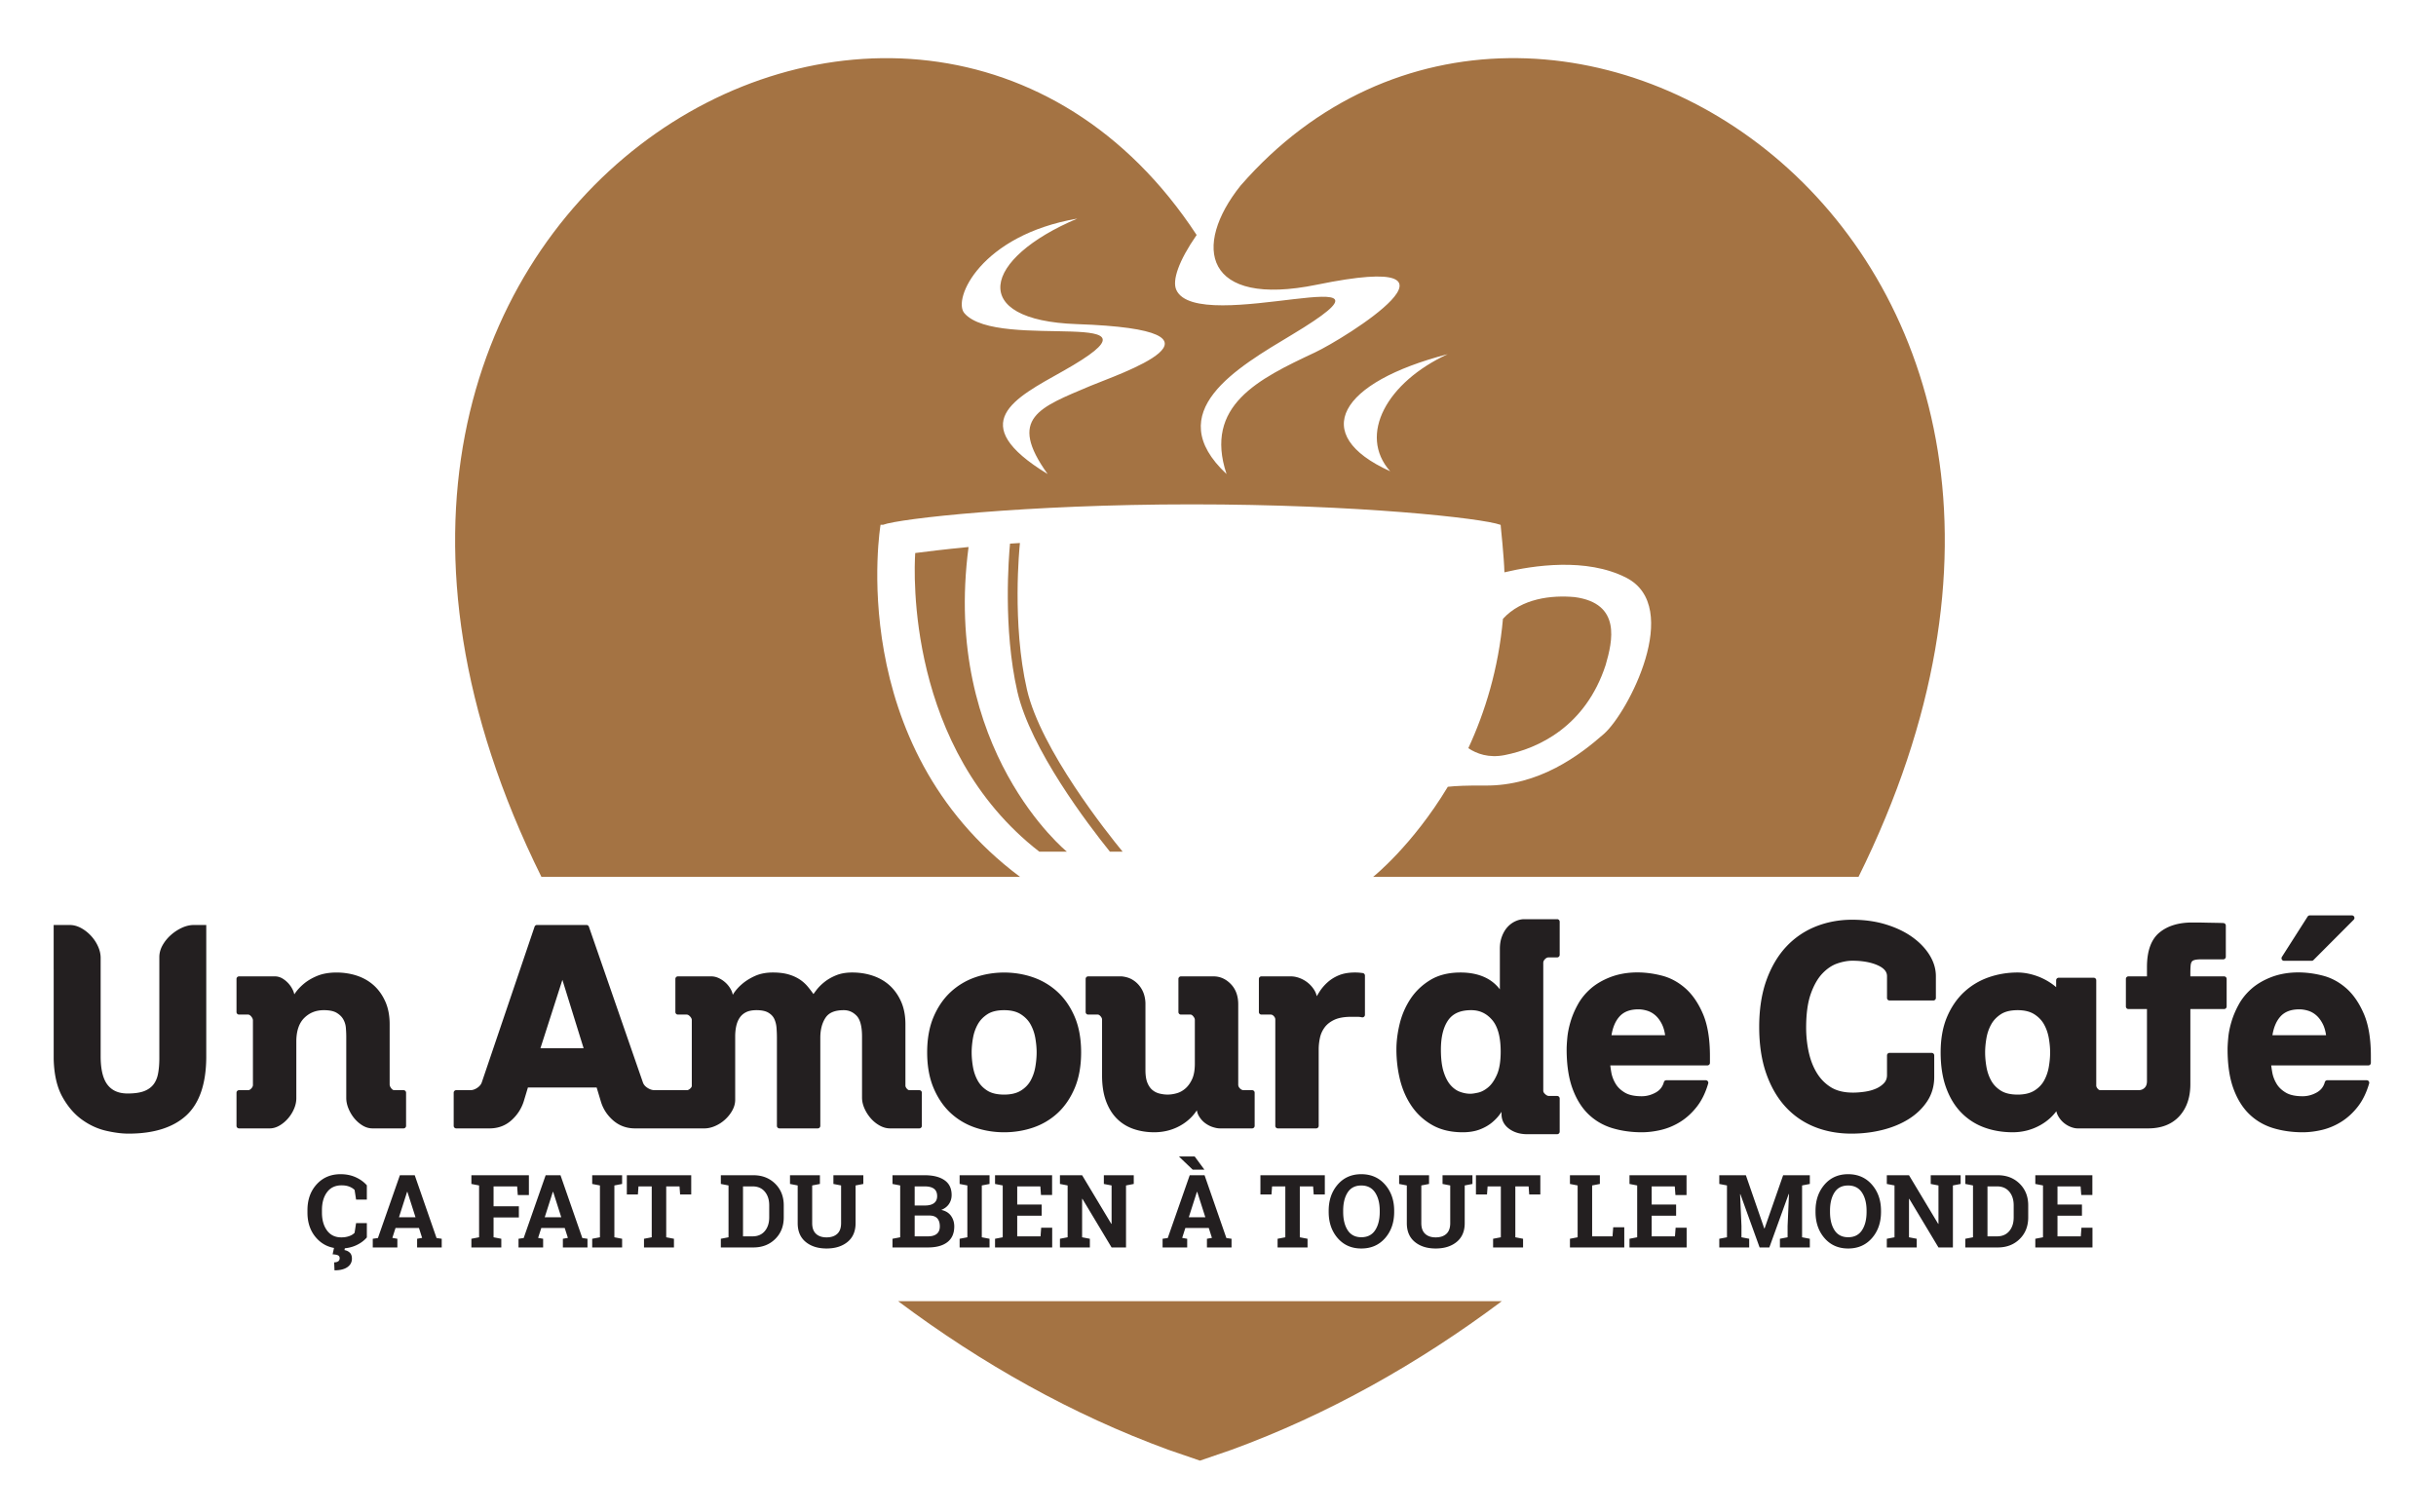 <svg xmlns="http://www.w3.org/2000/svg" xml:space="preserve" width="277" height="172"><path d="M2496.94 4337.19c-2.02-31.23-14.25-317.4 201.6-485.25h44.83s-203.23 164.89-159.77 495.02c-38.86-3.73-70.4-7.62-86.66-9.77" style="fill:#a47343;fill-opacity:1;fill-rule:evenodd;stroke:none" transform="matrix(.07 0 0 -.07 -70.716 366.5)"/><path d="M2650.96 4352.46c-1.96-20.57-11.63-137.87 11.97-240.65 21.45-93.4 115.12-216.14 150.33-259.87h20.65c-23.72 28.86-133.02 165.72-155.48 263.52-24.61 107.17-12.12 230.99-11.39 238.01-5.41-.33-10.76-.65-16.08-1.01" style="fill:#a47343;fill-opacity:1;fill-rule:evenodd;stroke:none" transform="matrix(.07 0 0 -.07 -70.716 366.5)"/><path d="M3268.48 4470.03c-132.83 60.16-82.44 144.74 93.41 190.23-98.18-45.23-146.08-130.75-93.41-190.23m-486.81 138.75c-83.56-35.38-134.96-52.15-69.61-143.25-135.67 82.86-53.81 122.94 24.45 166.97 195.07 109.74-105.37 30.91-159.74 94.43-19.53 22.82 26.74 126.73 183.49 153.63-153.66-64.77-179.01-165.29-.81-171.44 283.76-9.8 64.51-82.43 22.22-100.34m243.96 325.56c-79.05-98.71-59.62-198.78 123.95-161.16 279.33 57.24 43.38-88.21-3.2-110.07-92.02-43.17-180.68-86.41-143.7-197.58-108.08 101.12 17.19 172.8 106.59 226.54 222.82 133.92-153.89-4.73-188.26 72.8-6.79 15.31 3.9 47 33.09 89.04-456.84 696.45-1600.78 40.33-1064.36-1042.88h777.52c-287.25 214.27-226.62 572.05-226.62 572.05h4.1c25.8 9.98 231.85 33.17 501.38 33.17 269.52 0 472.09-22.47 501.37-33.17h.32c.04-.24.05-.48.09-.72.22-.45.36-.9.36-1.34 0-.22-.12-.65-.12-.65s5.32-50.49 5.93-74.53c45.96 10.96 133.04 24.49 197.97-8.79 92.33-47.31 2.8-219.35-36.37-253.77-39.17-34.41-105.08-84.64-193.04-83.88-28.99.26-47.92-.58-60.51-2-57.77-95.91-121.34-146.37-121.34-146.37h788.5c513.98 1037.91-514.8 1683.76-1003.65 1123.31" style="fill:#a47343;fill-opacity:1;fill-rule:evenodd;stroke:none" transform="matrix(.07 0 0 -.07 -70.716 366.5)"/><path d="M3454.34 4008.87c55.02 10.75 131.48 46.55 164.13 146.25 11.19 38.71 26.1 100.3-50.36 110.5-37.7 3.42-86.06-2.09-116.41-35.31-7.29-81.36-29.17-151.65-56.27-210.19 13.58-9.08 33.19-16.28 58.91-11.25M2907.98 2880.28l51.52-17.72 51.54 17.72c154.85 56.59 303.08 139.69 438.83 241.39h-980.71c135.73-101.7 283.97-184.8 438.82-241.39" style="fill:#a47343;fill-opacity:1;fill-rule:evenodd;stroke:none" transform="matrix(.07 0 0 -.07 -70.716 366.5)"/><path d="m1570.7 3209.27-.88-4.6c3.43-.59 6.31-1.98 8.62-4.19 2.31-2.21 3.47-5.46 3.47-9.75 0-5.75-2.46-10.35-7.38-13.78-4.92-3.44-11.89-5.16-20.91-5.16l-.57 12.97c2.74 0 4.92.55 6.53 1.66 1.61 1.1 2.42 2.77 2.42 5.03 0 2.21-.86 3.75-2.58 4.64-1.71.89-4.67 1.46-8.87 1.72l2.5 11.46zm35.46 77.44h-17.49l-2.41 15.64c-2.3 2.31-5.22 4.13-8.75 5.48-3.52 1.34-7.67 2.02-12.45 2.02-10.21 0-18.07-3.71-23.57-11.13-5.51-7.41-8.26-17.09-8.26-29.01v-4.11c0-11.93 2.74-21.64 8.23-29.09 5.47-7.47 13.2-11.2 23.2-11.2 4.62 0 8.85.67 12.69 2 3.84 1.34 6.82 3.18 8.91 5.49l2.41 15.64h17.49v-23.22c-4.71-5.48-10.76-9.85-18.09-13.1-7.34-3.24-15.54-4.87-24.62-4.87-15.74 0-28.64 5.45-38.67 16.36-10.06 10.9-15.09 24.91-15.09 41.99v3.94c0 17.04 5 31.04 14.99 42 10 10.96 22.92 16.43 38.77 16.43 9.08 0 17.27-1.64 24.58-4.95 7.31-3.31 13.35-7.67 18.13-13.1v-23.21M1658.31 3257.94h26.91l-13.21 41.35h-.49zm-42.55-34.89 8.38 1.2 35.7 102.03h24.1l35.45-102.03 8.39-1.2v-14.1h-39.97v14.1l8.13 1.44-5.15 16.13h-38.04l-5.16-16.13 8.14-1.44v-14.1h-39.97v14.1M1775.97 3223.05l12.5 2.41v84.22l-12.5 2.42v14.18h93.41v-32.15h-18.05l-1.05 14.01H1812v-32.31h41.1v-18.13H1812v-32.24l12.57-2.41v-14.11h-48.6v14.11M1895.09 3257.94H1922l-13.21 41.35h-.48zm-42.55-34.89 8.38 1.2 35.7 102.03h24.1l35.46-102.03 8.38-1.2v-14.1h-39.97v14.1l8.14 1.44-5.16 16.13h-38.04l-5.16-16.13 8.14-1.44v-14.1h-39.97v14.1M1972.22 3312.1v14.18h48.6v-14.18l-12.57-2.42v-84.22l12.57-2.41v-14.1h-48.6v14.1l12.57 2.41v84.22l-12.57 2.42M2133.08 3326.28v-31.27h-18.06l-.96 13.14h-21.6v-82.69l12.56-2.41v-14.1h-48.66v14.1l12.57 2.41v82.69h-21.52l-.97-13.14h-17.96v31.27h104.6M2217.21 3308.14v-81.15h15.56c8.43 0 15.04 2.85 19.82 8.55 4.79 5.7 7.18 13.13 7.18 22.32v19.58c0 9.08-2.39 16.48-7.18 22.17-4.78 5.69-11.39 8.53-19.82 8.53zm16.77 18.14c14.34 0 26.16-4.58 35.46-13.74 9.29-9.16 13.94-20.92 13.94-35.25v-19.43c0-14.4-4.65-26.15-13.94-35.26-9.3-9.1-21.12-13.66-35.46-13.66h-52.79v14.11l12.49 2.41v84.22l-12.49 2.43v14.17h52.79M2342.13 3326.28v-14.18l-12.56-2.42v-61.24c0-7.75 2.08-13.54 6.24-17.37 4.17-3.85 9.86-5.77 17.12-5.77 7.36 0 13.14 1.91 17.33 5.74 4.18 3.79 6.28 9.61 6.28 17.4v61.24l-12.49 2.42v14.18h48.61v-14.18l-12.59-2.42v-61.24c0-13.18-4.33-23.32-13-30.47-8.69-7.15-20.07-10.72-34.14-10.72-14.01 0-25.35 3.57-33.97 10.72-8.62 7.15-12.93 17.29-12.93 30.47v61.24l-12.49 2.42v14.18h48.59M2496.06 3260.84v-33.85h21.68c6.24 0 11 1.36 14.27 4.07 3.27 2.72 4.91 6.73 4.91 12.06 0 5.74-1.4 10.13-4.19 13.17-2.79 3.05-7.2 4.55-13.22 4.55zm0 16.28h16.92c6.29 0 11.14 1.3 14.52 3.87 3.38 2.58 5.07 6.34 5.07 11.29 0 5.42-1.71 9.42-5.11 12-3.42 2.59-8.5 3.86-15.28 3.86h-16.12zm16.12 49.16c13.82 0 24.58-2.69 32.32-8.06 7.74-5.37 11.6-13.41 11.6-24.09 0-5.44-1.44-10.28-4.31-14.55-2.86-4.27-7.04-7.48-12.53-9.63 7.03-1.5 12.31-4.74 15.83-9.67 3.52-4.95 5.29-10.67 5.29-17.16 0-11.24-3.71-19.74-11.13-25.51-7.4-5.77-17.92-8.66-31.51-8.66h-57.71v14.1l12.5 2.41v84.22l-12.5 2.42v14.18h52.15M2569.08 3312.1v14.18h48.6v-14.18l-12.57-2.42v-84.22l12.57-2.41v-14.1h-48.6v14.1l12.57 2.41v84.22l-12.57 2.42M2702.38 3260.52h-39.74v-33.53h37.88l1.05 14.03h17.89v-32.08h-92.84v14.11l12.49 2.41v84.22l-12.49 2.42v14.18H2719.3v-32.15h-18.05l-1.04 14.01h-37.57v-29.49h39.74v-18.13M2851.96 3326.28v-14.18l-12.57-2.42v-100.73h-23.46l-47.38 78.97-.49-.08v-62.38l12.58-2.41v-14.1h-48.6v14.1l12.49 2.41v84.22l-12.49 2.42v14.18h36.02l47.39-78.97.48.07v62.3l-12.57 2.42v14.18h48.6M2941.34 3257.94h26.91l-13.21 41.35h-.48zm25.39 77.36h-19.02l-21.93 20.96.16.48h24.99zm-67.94-112.25 8.38 1.2 35.7 102.03h24.1l35.45-102.03 8.38-1.2v-14.1h-39.96v14.1l8.12 1.44-5.14 16.13h-38.04l-5.16-16.13 8.14-1.44v-14.1h-39.97v14.1M3162.32 3326.28v-31.27h-18.05l-.97 13.14h-21.6v-82.69l12.57-2.41v-14.1h-48.67v14.1l12.56 2.41v82.69h-21.51l-.97-13.14h-17.97v31.27h104.61M3251.53 3268.66c0 12.14-2.53 22-7.57 29.58-5.05 7.57-12.52 11.36-22.41 11.36-9.88 0-17.25-3.76-22.12-11.28-4.86-7.53-7.29-17.41-7.29-29.66v-1.94c0-12.35 2.45-22.31 7.37-29.85 4.92-7.55 12.29-11.32 22.12-11.32 9.94 0 17.41 3.77 22.4 11.32 5 7.54 7.5 17.5 7.5 29.85zm23.46-1.94c0-17.19-4.92-31.4-14.75-42.63-9.84-11.23-22.7-16.84-38.61-16.84-15.85 0-28.65 5.61-38.4 16.84-9.74 11.23-14.63 25.44-14.63 42.63v1.78c0 17.09 4.87 31.27 14.59 42.54 9.73 11.29 22.51 16.93 38.36 16.93 15.9 0 28.79-5.64 38.65-16.93 9.85-11.27 14.79-25.45 14.79-42.54v-1.78M3331.64 3326.28v-14.18l-12.57-2.42v-61.24c0-7.75 2.08-13.54 6.24-17.37 4.17-3.85 9.87-5.77 17.13-5.77 7.36 0 13.14 1.91 17.34 5.74 4.18 3.79 6.27 9.61 6.27 17.4v61.24l-12.49 2.42v14.18h48.6v-14.18l-12.57-2.42v-61.24c0-13.18-4.35-23.32-13.02-30.47-8.68-7.15-20.06-10.72-34.13-10.72-14.02 0-25.34 3.57-33.96 10.72-8.64 7.15-12.94 17.29-12.94 30.47v61.24l-12.49 2.42v14.18h48.59M3512.41 3326.28v-31.27h-18.05l-.97 13.14h-21.59v-82.69l12.57-2.41v-14.1h-48.69v14.1l12.58 2.41v82.69h-21.51l-.98-13.14h-17.97v31.27h104.61M3560.52 3208.94v14.11l12.49 2.41v84.22l-12.49 2.42v14.18h48.6v-14.18l-12.56-2.42v-82.69h33.11l1.13 14.75h17.97v-32.8h-88.25M3732.99 3260.52h-39.73v-33.53h37.87l1.05 14.03h17.9v-32.08h-92.84v14.11l12.49 2.41v84.22l-12.49 2.42v14.18h92.67v-32.15h-18.04l-1.06 14.01h-37.55v-29.49h39.73v-18.13M3916.34 3295.73l-.48.09-31.44-86.88h-15.8l-31.27 86.57-.47-.09 2.25-51.5v-18.45l12.57-2.42v-14.11h-48.59v14.11l12.49 2.42v84.22l-12.49 2.41v14.18h43.19l29.9-86.48h.49l30.14 86.48h43.36v-14.18l-12.58-2.41v-84.22l12.58-2.42v-14.11h-48.6v14.11l12.49 2.42v18.45l2.26 51.81M4042.38 3268.66c0 12.14-2.53 22-7.58 29.58-5.04 7.57-12.51 11.36-22.4 11.36-9.88 0-17.26-3.76-22.12-11.28-4.86-7.53-7.29-17.41-7.29-29.66v-1.94c0-12.35 2.45-22.31 7.37-29.85 4.92-7.55 12.29-11.32 22.12-11.32 9.94 0 17.41 3.77 22.4 11.32 5 7.54 7.5 17.5 7.5 29.85zm23.46-1.94c0-17.19-4.92-31.4-14.75-42.63-9.84-11.23-22.7-16.84-38.61-16.84-15.85 0-28.65 5.61-38.4 16.84s-14.63 25.44-14.63 42.63v1.78c0 17.09 4.87 31.27 14.59 42.54 9.72 11.29 22.51 16.93 38.36 16.93 15.9 0 28.78-5.64 38.64-16.93 9.86-11.27 14.8-25.45 14.8-42.54v-1.78M4195.19 3326.28v-14.18l-12.58-2.42v-100.73h-23.45l-47.39 78.97-.48-.08v-62.38l12.57-2.41v-14.1h-48.6v14.1l12.49 2.41v84.22l-12.49 2.42v14.18h36.03l47.39-78.97.48.07v62.3l-12.57 2.42v14.18h48.6M4238.79 3308.14v-81.15h15.56c8.42 0 15.03 2.85 19.82 8.55 4.78 5.7 7.17 13.13 7.17 22.32v19.58c0 9.08-2.39 16.48-7.17 22.17-4.79 5.69-11.4 8.53-19.82 8.53zm16.76 18.14c14.34 0 26.17-4.58 35.47-13.74 9.28-9.16 13.93-20.92 13.93-35.25v-19.43c0-14.4-4.65-26.15-13.93-35.26-9.3-9.1-21.13-13.66-35.47-13.66h-52.8v14.11l12.5 2.41v84.22l-12.5 2.43v14.17h52.8M4392.24 3260.52h-39.73v-33.53h37.86l1.06 14.03h17.9v-32.08h-92.85v14.11l12.49 2.41v84.22l-12.49 2.42v14.18H4409.16v-32.15h-18.05l-1.05 14.01h-37.55v-29.49h39.73v-18.13M4720.53 3674.67h44.89c1.09 0 2.14.43 2.91 1.2l65.37 65.54a4.129 4.129 0 0 1-2.92 7.04h-68.48c-1.39 0-2.72-.74-3.47-1.91l-41.79-65.52c-.8-1.28-.85-2.9-.13-4.21a4.12 4.12 0 0 1 3.62-2.14M1665.76 3464.48h-15.12c-.61 0-2.47 0-4.76 2.92-1.8 2.29-2.68 4.38-2.68 6.43v97.82c0 13.68-2.28 25.86-6.79 36.2-4.51 10.36-10.67 19.21-18.31 26.3-7.64 7.07-16.89 12.5-27.48 16.13-20.8 7.09-47.1 7.15-64.46.14-8.53-3.45-15.92-7.73-21.99-12.75-6.05-5.03-11.02-10.37-14.77-15.89-.38-.55-.74-1.09-1.1-1.61-.46 2.2-1.19 4.43-2.18 6.61a44.846 44.846 0 0 1-7.13 10.92c-2.94 3.27-6.25 6.02-9.86 8.18-3.89 2.32-8.04 3.49-12.33 3.49h-58.25a4.13 4.13 0 0 1-4.13-4.12v-53.84c0-2.28 1.85-4.13 4.13-4.13h14.68c.62 0 2.52 0 5.07-3.03 1.86-2.21 2.8-4.34 2.8-6.32v-105c0-1.92-.87-3.81-2.67-5.72-1.71-1.84-3.42-2.73-5.2-2.73h-14.68a4.13 4.13 0 0 1-4.13-4.12v-53.87c0-2.26 1.85-4.12 4.13-4.12h49.8c5.48 0 10.98 1.62 16.35 4.85 5.09 3.04 9.69 6.96 13.68 11.65 3.95 4.61 7.17 9.79 9.55 15.42 2.43 5.7 3.66 11.45 3.66 17.1v92.01c0 17 4.31 29.91 12.79 38.35 8.62 8.56 19.09 12.71 32 12.71 8.96 0 15.95-1.45 20.77-4.35 4.84-2.91 8.46-6.48 10.75-10.6 2.36-4.22 3.76-8.8 4.16-13.57.42-5.27.65-10.08.65-14.48v-99.64c0-5.61 1.22-11.41 3.65-17.27 2.36-5.74 5.5-11.02 9.29-15.64 3.84-4.67 8.3-8.6 13.24-11.64 5.22-3.26 10.82-4.9 16.63-4.9h50.24c2.28 0 4.12 1.86 4.12 4.12v53.87a4.12 4.12 0 0 1-4.12 4.12M1958.26 3532.69h-70.1l35.63 111.05zm545.34-68.21h-16c-.93 0-2.37.25-4.24 2.39-1.56 1.8-2.32 3.49-2.32 5.16v99.62c0 13.68-2.28 25.86-6.79 36.21-4.52 10.35-10.68 19.21-18.31 26.29-7.64 7.08-16.89 12.5-27.48 16.13-10.48 3.58-21.85 5.38-33.78 5.38-9.99 0-18.82-1.52-26.25-4.56-7.35-3.01-13.74-6.69-19.01-10.92-5.27-4.21-9.71-8.69-13.18-13.31-1.7-2.27-3.23-4.35-4.62-6.25-3.08 4.39-6.14 8.42-9.15 12.02-4.3 5.13-9.28 9.44-14.81 12.79-5.5 3.33-11.7 5.9-18.44 7.64-6.69 1.72-14.59 2.59-23.47 2.59-10.91 0-20.59-1.85-28.81-5.51-8.06-3.61-15.12-7.96-20.99-12.97-5.91-5.01-10.74-10.46-14.39-16.19-.33-.53-.66-1.04-.98-1.57-.5 2.86-1.5 5.69-3 8.49a43.111 43.111 0 0 1-8.13 10.68c-3.28 3.13-7 5.73-11.05 7.68-4.23 2.06-8.51 3.1-12.7 3.1h-54.24a4.12 4.12 0 0 1-4.12-4.12v-53.84a4.13 4.13 0 0 1 4.12-4.13h14.23c1.8 0 3.57-.97 5.45-2.98 1.94-2.06 2.88-4 2.88-5.91v-106.82c0-.54 0-2.19-2.65-4.55-1.86-1.67-3.61-2.54-5.22-2.54h-52.47c-3.99 0-7.84 1.24-11.76 3.82-3.82 2.49-6.25 5.45-7.44 9.06-.01.01-.01.04-.02.07l-87.59 252.66a4.127 4.127 0 0 1-3.9 2.77h-80.47c-1.76 0-3.33-1.13-3.9-2.81l-85.8-253.06c-1.19-3.36-3.58-6.21-7.31-8.73-3.72-2.49-7.43-3.78-11.02-3.78h-23.12c-2.28 0-4.13-1.85-4.13-4.11v-53.88a4.13 4.13 0 0 1 4.13-4.12h54.23c13.72 0 25.64 4.43 35.43 13.17 9.56 8.56 16.32 19 20.1 31.07l6.68 22.19h111.67l6.67-22.14c3.44-12.06 10.15-22.55 19.91-31.14 9.93-8.73 21.91-13.15 35.62-13.15h112.94c5.58 0 11.45 1.33 17.41 3.93a58.005 58.005 0 0 1 16.02 10.4c4.76 4.32 8.7 9.26 11.73 14.73 3.15 5.7 4.75 11.5 4.75 17.27v103.21c0 6.25.64 12.13 1.89 17.46 1.22 5.16 3.17 9.64 5.8 13.36 2.54 3.6 5.99 6.48 10.22 8.56 4.33 2.11 9.93 3.17 16.64 3.17 8.37 0 14.9-1.38 19.42-4.11 4.52-2.75 7.63-6.05 9.52-10.12 2-4.31 3.23-9.12 3.63-14.28.43-5.57.65-10.85.65-15.84v-143.62a4.13 4.13 0 0 1 4.13-4.12h62.24a4.13 4.13 0 0 1 4.13 4.12v143.18c0 13.15 2.9 24.16 8.62 32.69 5.48 8.14 15.12 12.1 29.48 12.1 8.11 0 14.92-2.96 20.84-9.06 5.86-6.06 8.83-17.49 8.83-33.94v-99.18c0-5.62 1.31-11.47 3.91-17.38a62.83 62.83 0 0 1 9.99-15.82c4.14-4.85 9-8.85 14.43-11.91 5.63-3.19 11.4-4.8 17.15-4.8h47.57a4.12 4.12 0 0 1 4.12 4.12v53.88c0 2.26-1.84 4.11-4.12 4.11M2668.37 3463.64c-6.87-4.2-15.94-6.35-26.96-6.35-11.3 0-20.44 2.13-27.16 6.34-6.77 4.22-12.05 9.68-15.69 16.24-3.76 6.74-6.37 14.21-7.77 22.26-1.44 8.26-2.16 16.26-2.16 23.75 0 7.2.72 15.06 2.16 23.31 1.4 8.04 4.01 15.52 7.77 22.26 3.64 6.56 8.94 12.09 15.75 16.49 6.7 4.34 15.82 6.52 27.1 6.52 11 0 20.06-2.2 26.91-6.54 6.93-4.38 12.3-9.91 15.96-16.47 3.74-6.74 6.36-14.23 7.76-22.26 1.43-8.25 2.16-16.11 2.16-23.31 0-7.49-.73-15.49-2.16-23.75-1.4-8.03-4.02-15.52-7.76-22.26-3.66-6.56-9.01-12-15.91-16.23m60.1 160.19c-11.47 10.64-24.89 18.73-39.9 23.98-29.81 10.41-64.5 10.41-94.31 0-15.01-5.25-28.44-13.34-39.9-23.98-11.48-10.66-20.78-24.26-27.66-40.47-6.86-16.14-10.34-35.49-10.34-57.48 0-22 3.47-41.4 10.33-57.69 6.87-16.33 16.18-30.04 27.67-40.72 11.5-10.66 24.94-18.64 39.93-23.75 14.87-5.07 30.72-7.64 47.12-7.64s32.26 2.57 47.12 7.64c15 5.11 28.43 13.09 39.94 23.75 11.51 10.7 20.81 24.4 27.68 40.72 6.84 16.3 10.31 35.71 10.31 57.69 0 21.97-3.47 41.33-10.32 57.48-6.87 16.18-16.17 29.79-27.67 40.47M3044.23 3464.48h-13.78c-2.15 0-4.1.92-5.96 2.81-1.93 1.96-2.82 3.88-2.82 6.07v130.61c0 13.65-4.06 24.7-12.06 32.93-8.04 8.29-17.48 12.47-28.08 12.47h-52.9a4.12 4.12 0 0 1-4.12-4.12v-53.84c0-2.28 1.84-4.13 4.12-4.13h15.57c1.37 0 2.84-.92 4.39-2.79 1.72-2.06 2.59-3.96 2.59-5.64v-71.38c0-10.14-1.45-18.48-4.3-24.77-2.85-6.3-6.47-11.43-10.75-15.22-4.26-3.77-8.97-6.42-13.98-7.88-10.21-2.98-18.99-2.91-28.33-.63-4.25 1.04-8.12 2.95-11.48 5.72-3.31 2.66-6.04 6.58-8.14 11.62-2.16 5.15-3.25 12.19-3.25 20.86v107.7c0 4.89-.73 9.83-2.16 14.62-1.45 4.94-3.85 9.62-7.13 13.91-3.28 4.3-7.34 7.92-12.06 10.69-4.8 2.83-10.53 4.61-17.45 5.28h-54.23a4.12 4.12 0 0 1-4.12-4.12v-53.84c0-2.28 1.84-4.13 4.12-4.13h15.56c.53 0 2.12 0 4.47-2.63 1.67-1.92 2.51-3.71 2.51-5.36v-91.11c0-15.64 2.1-29.4 6.25-40.89 4.19-11.59 10.11-21.29 17.63-28.88 7.53-7.61 16.67-13.29 27.13-16.93 10.31-3.57 21.62-5.4 33.59-5.4 17.32 0 33.1 4.54 46.93 13.46 9.18 5.96 16.69 13.37 22.44 22.22.67-3.76 1.95-7.17 3.83-10.15 2.81-4.53 6.24-8.25 10.21-11.05 3.9-2.8 8.04-4.89 12.28-6.19 4.22-1.32 7.92-2 11.02-2h52.46c2.28 0 4.12 1.86 4.12 4.12v53.87a4.12 4.12 0 0 1-4.12 4.12M3223.96 3654.75c-2.14.28-4.23.52-6.26.69-2.04.16-4.13.22-6.32.22-9.97 0-18.65-1.45-25.76-4.33-7.11-2.85-13.43-6.74-18.76-11.53a73.591 73.591 0 0 1-13.65-16.13c-1.35-2.17-2.69-4.36-3.99-6.55-.64 3.17-1.84 6.3-3.63 9.34-2.59 4.44-5.96 8.41-10 11.85a48.105 48.105 0 0 1-13.62 8.09c-5.03 1.98-9.96 2.97-14.62 2.97h-48.01a4.13 4.13 0 0 1-4.13-4.12v-53.84c0-2.28 1.85-4.13 4.13-4.13h15.11c1.14 0 2.88-.25 4.99-2.49 1.64-1.78 2.44-3.57 2.44-5.5v-172.8a4.13 4.13 0 0 1 4.13-4.12h62.24c2.27 0 4.12 1.85 4.12 4.12v124.33c0 6.25.72 12.67 2.13 19.08 1.35 6.11 3.95 11.76 7.72 16.8 3.71 4.97 9.03 9.08 15.79 12.22 6.81 3.15 16.11 4.77 27.6 4.77h9.11c2.76 0 5.39-.28 7.76-.81 1.27-.29 2.5.02 3.48.81.98.78 1.54 1.96 1.54 3.21v63.75c0 2.06-1.5 3.8-3.54 4.1M3448.01 3527.23c0-15.82-2.05-28.47-6.1-37.59-4.02-9.12-8.8-16.01-14.2-20.5-5.37-4.48-10.77-7.36-16.05-8.57-5.58-1.27-9.89-1.91-12.88-1.91-5.44 0-11.09 1.04-16.81 3.12-5.55 2-10.67 5.61-15.23 10.75-4.61 5.18-8.45 12.47-11.36 21.62-2.99 9.23-4.48 21.42-4.48 36.22 0 20.58 4.01 36.69 11.89 47.89 7.74 10.9 19.93 16.21 37.33 16.21 13.68 0 24.81-5.19 34-15.86 9.22-10.7 13.89-27.99 13.89-51.38m91.71 215.06h-53.34c-4.75 0-9.58-1.11-14.38-3.3-4.78-2.17-9.14-5.35-12.91-9.49-3.77-4.15-6.81-9.28-9.03-15.25-2.25-5.95-3.37-12.69-3.37-20.06v-65.89c-5.93 7.72-13.15 13.79-21.54 18.15-11.82 6.12-26.06 9.21-42.36 9.21-19.37 0-35.95-4.12-49.27-12.28-13.21-8.05-24.05-18.43-32.22-30.87-8.08-12.32-13.95-25.97-17.44-40.56-3.47-14.43-5.22-28.26-5.22-41.13 0-17.05 1.98-33.67 5.87-49.45 3.97-15.98 10.38-30.48 19.06-43.1 8.81-12.74 20.11-23.06 33.63-30.64 13.6-7.66 30.13-11.55 49.15-11.55 10.5 0 19.83 1.54 27.71 4.55 7.79 2.98 14.51 6.83 20.04 11.46 5.43 4.52 9.96 9.4 13.46 14.53.61.9 1.21 1.79 1.79 2.66v-3.48c0-10.05 4.23-18.21 12.59-24.21 7.96-5.74 17.68-8.64 28.88-8.64h48.9a4.13 4.13 0 0 1 4.13 4.12v53.87c0 2.26-1.86 4.12-4.13 4.12h-13.34c-1.9 0-3.95.99-6.09 2.95-2.1 1.91-3.11 3.7-3.11 5.5v207.78c0 2.19.92 4.17 2.8 6.07 1.92 1.92 3.81 2.83 5.97 2.83h13.77c2.27 0 4.13 1.85 4.13 4.12v53.84c0 2.28-1.86 4.14-4.13 4.14M3671.75 3595.8c4.61 0 9.44-.77 14.35-2.28 4.74-1.47 9.18-3.97 13.17-7.45 4.04-3.54 7.61-8.33 10.58-14.23 2.5-4.96 4.27-11 5.29-18.04h-87.12c2.03 12.74 6.33 22.88 12.81 30.15 7.1 7.98 17.21 11.85 30.92 11.85m76.55 33.95c-11.41 10.07-24.09 17.02-37.7 20.62-33.25 8.74-62.38 6.07-83.65-1.91-12.67-4.81-23.57-11.09-32.37-18.69-8.78-7.64-15.88-16.32-21.13-25.82-5.18-9.37-9.19-18.77-11.91-27.97-2.72-9.18-4.5-17.9-5.27-25.92-.74-7.88-1.13-14.34-1.13-19.24 0-24.87 3.16-46.19 9.36-63.34 6.27-17.28 14.98-31.41 25.91-41.95 10.98-10.61 24.09-18.26 39.02-22.76 14.72-4.43 30.75-6.69 47.67-6.69 10.26 0 21 1.33 31.86 3.94 10.93 2.65 21.45 7.12 31.25 13.31 9.83 6.2 18.77 14.45 26.61 24.52s13.99 22.7 18.27 37.51c.35 1.24.11 2.6-.67 3.62a4.135 4.135 0 0 1-3.29 1.64h-64.02c-1.86 0-3.5-1.24-3.98-3.03-2.09-7.61-6.45-13.17-13.36-16.98-7.19-3.99-14.81-6-22.67-6-11.67 0-20.9 1.99-27.46 5.94-6.62 3.93-11.66 8.81-15.01 14.47-3.44 5.8-5.72 11.83-6.85 17.92-.78 4.39-1.35 8.33-1.74 11.76h157.76c2.26 0 4.12 1.85 4.12 4.13v11.21c0 27.65-3.77 50.54-11.23 68.06-7.46 17.52-17.01 31.52-28.39 41.65M4116.31 3713.46c-11.87 8.47-26.26 15.3-42.77 20.35-16.49 5.03-34.91 7.59-54.76 7.59-20.9 0-40.78-3.72-59.11-11.07-18.44-7.4-34.65-18.53-48.19-33.13-13.48-14.53-24.24-32.9-31.98-54.59-7.66-21.59-11.56-46.97-11.56-75.44 0-28.17 3.73-53.31 11.11-74.71 7.4-21.51 17.85-39.81 31.07-54.4 13.26-14.61 29.26-25.77 47.53-33.13 18.21-7.36 38.46-11.08 60.23-11.08 17.11 0 33.92 2 49.9 5.94 16.08 3.98 30.47 9.9 42.77 17.59 12.43 7.73 22.57 17.42 30.14 28.8 7.69 11.53 11.59 24.91 11.59 39.75v35.02c0 2.27-1.86 4.12-4.13 4.12h-68.46a4.12 4.12 0 0 1-4.12-4.12v-31.87c0-5.26-1.54-9.48-4.7-12.92-3.46-3.76-7.86-6.82-13.08-9.11-5.43-2.39-11.65-4.1-18.49-5.07-21.64-3.17-40.61-1.35-54.19 6.84-9.32 5.62-17.08 13.31-23.08 22.9-6.1 9.73-10.63 21.15-13.47 33.94-2.88 12.88-4.35 26.54-4.35 40.61 0 22.19 2.53 40.6 7.53 54.74 4.96 14.01 11.33 25.15 18.89 33.08 7.51 7.85 15.64 13.32 24.15 16.22 8.71 2.98 16.95 4.49 24.44 4.49 16.49 0 30.43-2.52 41.42-7.49 10.05-4.56 14.93-10.3 14.93-17.56v-35.45a4.12 4.12 0 0 1 4.12-4.12h71.13a4.13 4.13 0 0 1 4.13 4.12v35.45c0 11.77-3.49 23.37-10.41 34.48-6.79 10.89-16.27 20.72-28.23 29.23M4287.75 3457.29c-11.32 0-20.45 2.13-27.15 6.34-6.77 4.22-12.06 9.69-15.71 16.22-3.76 6.76-6.36 14.25-7.77 22.27-1.43 8.28-2.16 16.26-2.16 23.75 0 7.21.73 15.06 2.16 23.32 1.41 8.03 4.01 15.52 7.77 22.25 3.65 6.56 8.96 12.1 15.75 16.5 6.69 4.34 15.82 6.52 27.11 6.52 10.99 0 20.04-2.2 26.91-6.53 6.94-4.4 12.3-9.95 15.94-16.49 3.73-6.68 6.35-14.17 7.77-22.25 1.43-8.26 2.17-16.11 2.17-23.32 0-7.49-.74-15.47-2.17-23.75-1.42-8.07-4.04-15.56-7.77-22.27-3.64-6.51-8.98-11.96-15.89-16.21-6.87-4.2-15.94-6.35-26.96-6.35m335.4 192.08h-54.81v5.31c0 4.66.15 8.66.42 12 .22 2.74.84 4.91 1.81 6.42.82 1.27 2.16 2.17 4.19 2.77 2.55.78 6.32 1.18 11.24 1.18h35.82c2.27 0 4.13 1.85 4.13 4.12v50.7c0 2.09-1.58 3.87-3.66 4.1-2.76.32-25.06.54-29.95.71-4.76.14-11.78.22-21.02.22-22.24 0-40.17-5.52-53.3-16.43-13.4-11.1-20.17-29.91-20.17-55.91v-15.19h-30.12c-2.26 0-4.13-1.85-4.13-4.12v-44.86c0-2.28 1.87-4.13 4.13-4.13h30.12v-117.05c0-4.86-1.26-8.44-3.87-10.96-2.62-2.53-5.84-3.77-9.8-3.77H4422.01c-.53 0-2.16 0-4.22 2.39-1.56 1.79-2.32 3.48-2.32 5.15v170.99c0 2.27-1.85 4.13-4.12 4.13h-56.91c-2.27 0-4.13-1.86-4.13-4.13v-11.21c-1.89 1.69-3.94 3.32-6.13 4.91-5.4 3.89-11.25 7.26-17.37 10.06-6.18 2.81-12.73 4.99-19.47 6.56-6.76 1.54-13.36 2.33-19.59 2.33-16.38 0-32.26-2.64-47.16-7.85-14.98-5.25-28.42-13.32-39.9-23.99-11.47-10.67-20.8-24.27-27.68-40.46-6.85-16.14-10.32-35.49-10.32-57.49 0-21.91 3-41.24 8.92-57.48 5.95-16.34 14.34-30.06 24.96-40.78 10.62-10.74 23.19-18.76 37.32-23.86 14-5.09 29.43-7.67 45.86-7.67 16.34 0 31.71 4.05 45.6 12.01 10.08 5.75 18.52 13.17 25.26 22.15.59-2.65 1.56-5.2 2.88-7.56 2.29-4.14 5.22-7.76 8.69-10.79 3.45-2.97 7.29-5.33 11.36-6.96 4.17-1.69 8.06-2.56 11.58-2.56h114.63c21.54 0 38.57 6.64 50.61 19.74 11.93 12.99 17.98 30.55 17.98 52.16v121.99h54.81a4.14 4.14 0 0 1 4.14 4.13v44.86c0 2.27-1.86 4.12-4.14 4.12M4745.42 3595.8c4.59 0 9.42-.77 14.34-2.28 4.73-1.46 9.17-3.97 13.16-7.45 4.05-3.54 7.61-8.33 10.61-14.25 2.5-4.94 4.26-10.98 5.27-18.02h-87.13c2.03 12.74 6.34 22.88 12.81 30.15 7.11 7.98 17.23 11.85 30.94 11.85m104.92-7.7c-7.47 17.54-17.03 31.55-28.39 41.65-11.4 10.07-24.08 17.02-37.7 20.62-33.22 8.74-62.36 6.07-83.63-1.91-12.69-4.81-23.58-11.09-32.38-18.69-8.8-7.67-15.91-16.34-21.14-25.82-5.14-9.31-9.13-18.72-11.89-27.97-2.76-9.23-4.53-17.93-5.27-25.92-.74-7.88-1.13-14.34-1.13-19.24 0-24.91 3.14-46.23 9.34-63.34 6.27-17.28 15-31.42 25.93-41.95 10.94-10.59 24.07-18.24 39.02-22.76 14.7-4.43 30.74-6.69 47.65-6.69 10.29 0 21 1.33 31.88 3.94 10.93 2.67 21.44 7.14 31.22 13.31 9.84 6.2 18.81 14.45 26.64 24.52 7.82 10.07 13.98 22.7 18.27 37.51a4.18 4.18 0 0 1-.66 3.62 4.168 4.168 0 0 1-3.3 1.64h-64.04c-1.85 0-3.49-1.24-3.98-3.03-2.07-7.61-6.45-13.17-13.35-16.98-7.18-3.99-14.82-6-22.68-6-11.66 0-20.9 1.99-27.45 5.94-6.62 3.93-11.67 8.81-15 14.47-3.46 5.85-5.75 11.87-6.84 17.94-.79 4.37-1.38 8.31-1.77 11.74h157.76c2.28 0 4.12 1.85 4.12 4.13v11.21c0 27.66-3.77 50.57-11.23 68.06M1345.29 3732.86h-20.08c-6.51 0-13.16-1.57-19.76-4.65a73.12 73.12 0 0 1-17.66-11.66c-5.33-4.72-9.8-10.19-13.3-16.29-3.6-6.29-5.43-12.88-5.43-19.55v-164.26c0-9.56-.72-18.11-2.15-25.45-1.34-6.94-3.91-12.84-7.62-17.53-3.66-4.62-8.77-8.2-15.12-10.61-6.63-2.5-15.55-3.77-26.56-3.77-14.49 0-25.15 4.54-32.54 13.92-7.52 9.51-11.34 25.18-11.34 46.58v159.78c0 6.26-1.48 12.66-4.39 18.99-2.81 6.17-6.63 11.9-11.4 17.05-4.75 5.09-10.11 9.29-15.94 12.47-6.09 3.3-12.36 4.98-18.64 4.98h-25.95v-71.6c.01-.1.04-.21.04-.29v-145.96c.61-24.8 5.27-45.26 13.85-60.9 8.56-15.58 19.12-28.04 31.41-37.03 12.24-8.96 25.47-15.16 39.29-18.42 13.62-3.18 26.05-4.8 36.96-4.8 41.18 0 72.86 10.04 94.17 29.83 21.1 19.61 31.89 51.22 32.16 93.85v215.32" style="fill:#231f20;fill-opacity:1;fill-rule:nonzero;stroke:none" transform="matrix(.07 0 0 -.07 -70.716 366.5)"/></svg>